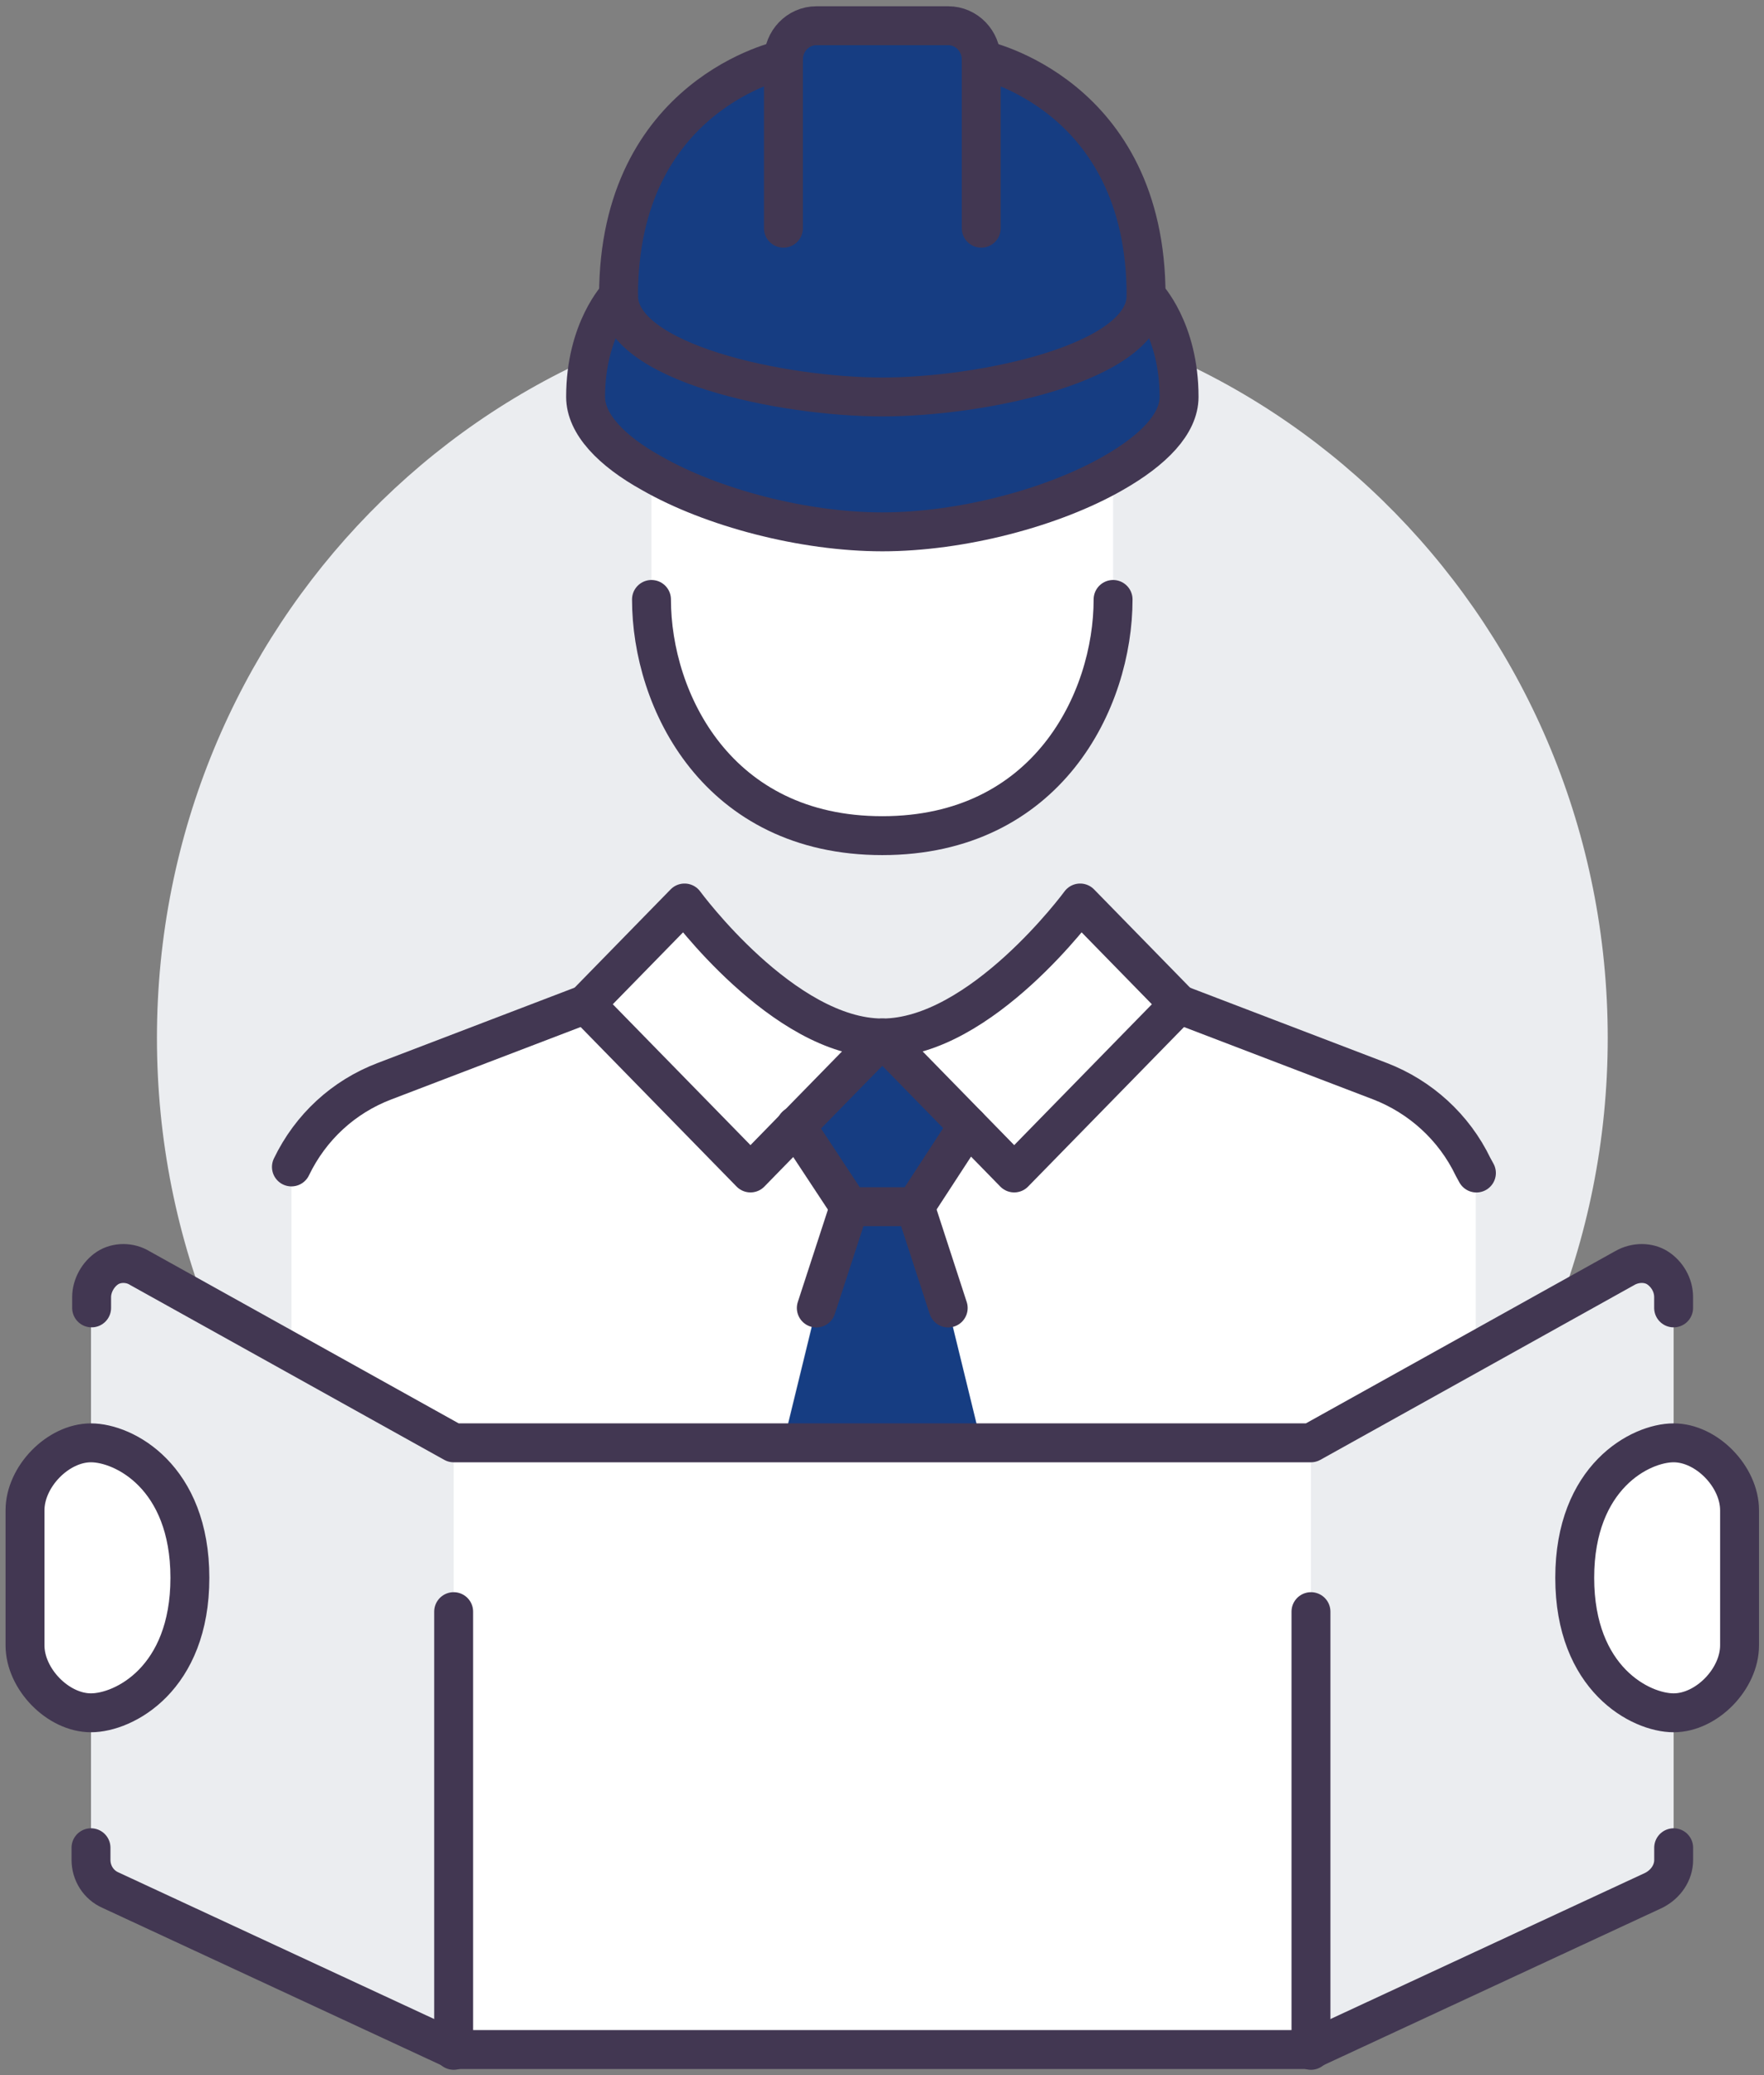 <?xml version="1.0" encoding="UTF-8"?>
<svg xmlns="http://www.w3.org/2000/svg" width="34" height="40" viewBox="0 0 34 40" fill="none">
  <rect x="0" y="0" width="34" height="40" fill="#808080" stroke="none"/>
  <g clip-path="url(#clip0_998_14329)">
    <path d="M17.007 34.317C24.728 34.317 30.988 27.911 30.988 20.008C30.988 12.106 24.728 5.699 17.007 5.699C9.285 5.699 3.025 12.106 3.025 20.008C3.025 27.911 9.285 34.317 17.007 34.317Z" fill="#EBEDF0"></path>
    <path d="M28.445 26.032L31.318 24.432C31.521 24.314 31.762 24.314 31.953 24.432C32.144 24.549 32.258 24.77 32.258 24.991V27.801C31.623 27.801 30.352 28.451 30.352 30.402C30.352 32.353 31.623 33.004 32.258 33.004V35.84C32.258 36.087 32.106 36.321 31.877 36.425L25.268 39.495V27.788L28.445 26.018V26.032Z" fill="#EBEDF0"></path>
    <path d="M28.444 22.611V26.046L25.267 27.815H18.912L18.276 25.213L17.641 23.262L18.657 21.701L19.547 22.611L22.725 19.359L26.601 20.842C27.377 21.142 28.025 21.727 28.393 22.494L28.457 22.611H28.444Z" fill="white"></path>
    <path d="M25.267 31.064V39.52H8.744V31.064V27.812H15.099H18.912H25.267V31.064Z" fill="white"></path>
    <path d="M22.726 19.358L19.548 22.61L18.658 21.699L17.006 20.008C18.912 20.008 20.819 17.406 20.819 17.406L22.726 19.358Z" fill="white"></path>
    <path d="M22.091 5.699C22.091 5.699 22.726 6.35 22.726 7.65C22.726 8.171 22.231 8.691 21.455 9.12C20.299 9.784 18.532 10.252 17.007 10.252C15.482 10.252 13.715 9.784 12.558 9.12C11.783 8.678 11.287 8.171 11.287 7.65C11.287 6.35 11.923 5.699 11.923 5.699C11.923 7 15.1 7.65 17.007 7.65C18.913 7.65 22.091 7 22.091 5.699Z" fill="#163D82"></path>
    <path d="M21.454 9.121V11.554C21.454 13.505 20.183 16.107 17.005 16.107C13.828 16.107 12.557 13.505 12.557 11.554V9.121C13.713 9.785 15.48 10.253 17.005 10.253C18.53 10.253 20.297 9.785 21.454 9.121Z" fill="white"></path>
    <path d="M18.913 1.147C18.913 1.147 22.09 1.797 22.09 5.699C22.09 7 18.913 7.651 17.006 7.651C15.099 7.651 11.922 7 11.922 5.699C11.922 1.797 15.099 1.147 15.099 1.147C15.099 0.795 15.379 0.496 15.735 0.496H18.277C18.633 0.496 18.913 0.795 18.913 1.147Z" fill="#163D82"></path>
    <path d="M18.277 25.213L18.913 27.815H15.1L15.735 25.213L16.371 23.262H17.642L18.277 25.213Z" fill="#163D82"></path>
    <path d="M18.658 21.699L17.641 23.26H16.37L15.354 21.699L17.006 20.008L18.658 21.699Z" fill="#163D82"></path>
    <path d="M15.342 21.701L16.358 23.262L15.723 25.213L15.087 27.815H8.732L5.58 26.059L5.618 25.994V22.494C5.987 21.727 6.622 21.142 7.41 20.842L11.287 19.359L14.465 22.611L15.354 21.701H15.342Z" fill="white"></path>
    <path d="M17.007 20.008L15.354 21.699L14.465 22.61L11.287 19.358L13.194 17.406C13.194 17.406 15.1 20.008 17.007 20.008Z" fill="white"></path>
    <path d="M8.745 31.067V39.522L2.135 36.452C1.906 36.335 1.754 36.114 1.754 35.867V33.031C2.389 33.031 3.66 32.381 3.66 30.43C3.66 28.478 2.389 27.828 1.754 27.828V25.018C1.754 24.784 1.881 24.576 2.059 24.459C2.237 24.342 2.491 24.342 2.682 24.459L5.58 26.072L8.732 27.828V31.08L8.745 31.067Z" fill="#EBEDF0"></path>
    <path d="M32.258 27.812C31.623 27.812 30.352 28.463 30.352 30.414C30.352 32.365 31.623 33.016 32.258 33.016C32.894 33.016 33.529 32.365 33.529 31.715V29.113C33.529 28.463 32.894 27.812 32.258 27.812Z" fill="white"></path>
    <path d="M1.753 27.812C1.118 27.812 0.482 28.463 0.482 29.113V31.715C0.482 32.365 1.118 33.016 1.753 33.016C2.389 33.016 3.66 32.365 3.66 30.414C3.66 28.463 2.389 27.812 1.753 27.812Z" fill="white"></path>
    <path d="M15.1 4.399V1.147C15.1 0.795 15.379 0.496 15.735 0.496H18.277C18.633 0.496 18.913 0.795 18.913 1.147V4.399" stroke="#423752" stroke-width="0.75" stroke-linecap="round" stroke-linejoin="round"></path>
    <path d="M15.099 1.148C15.099 1.148 11.922 1.799 11.922 5.701C11.922 7.002 15.099 7.652 17.006 7.652C18.913 7.652 22.09 7.002 22.09 5.701C22.09 1.799 18.913 1.148 18.913 1.148" stroke="#423752" stroke-width="0.75" stroke-linecap="round" stroke-linejoin="round"></path>
    <path d="M11.923 5.699C11.923 5.699 11.287 6.35 11.287 7.65C11.287 8.171 11.783 8.691 12.558 9.12C13.715 9.784 15.482 10.252 17.007 10.252C18.532 10.252 20.299 9.784 21.455 9.12C22.231 8.678 22.726 8.171 22.726 7.65C22.726 6.35 22.091 5.699 22.091 5.699" stroke="#423752" stroke-width="0.75" stroke-linecap="round" stroke-linejoin="round"></path>
    <path d="M21.454 11.555C21.454 13.506 20.183 16.108 17.005 16.108C13.828 16.108 12.557 13.506 12.557 11.555" stroke="#423752" stroke-width="0.75" stroke-linecap="round" stroke-linejoin="round"></path>
    <path d="M17.006 20.008C18.912 20.008 20.819 17.406 20.819 17.406L22.726 19.358L19.548 22.61L18.658 21.699L17.006 20.008Z" stroke="#423752" stroke-width="0.75" stroke-linecap="round" stroke-linejoin="round"></path>
    <path d="M17.007 20.008C15.1 20.008 13.194 17.406 13.194 17.406L11.287 19.358L14.465 22.61L15.354 21.699L17.007 20.008Z" stroke="#423752" stroke-width="0.75" stroke-linecap="round" stroke-linejoin="round"></path>
    <path d="M22.725 19.359L26.601 20.842C27.377 21.142 28.025 21.727 28.393 22.494L28.457 22.611" stroke="#423752" stroke-width="0.75" stroke-linecap="round" stroke-linejoin="round"></path>
    <path d="M11.286 19.359L7.409 20.842C6.621 21.142 5.986 21.727 5.617 22.494" stroke="#423752" stroke-width="0.75" stroke-linecap="round" stroke-linejoin="round"></path>
    <path d="M15.34 21.699L16.369 23.26H17.64L18.657 21.699" stroke="#423752" stroke-width="0.75" stroke-linecap="round" stroke-linejoin="round"></path>
    <path d="M17.641 23.262L18.276 25.213" stroke="#423752" stroke-width="0.75" stroke-linecap="round" stroke-linejoin="round"></path>
    <path d="M16.37 23.262L15.734 25.213" stroke="#423752" stroke-width="0.75" stroke-linecap="round" stroke-linejoin="round"></path>
    <path d="M1.754 35.617V35.851C1.754 36.099 1.894 36.333 2.135 36.437L8.745 39.507H25.268L31.877 36.437C32.106 36.32 32.259 36.099 32.259 35.851V35.617" stroke="#423752" stroke-width="0.75" stroke-linecap="round" stroke-linejoin="round"></path>
    <path d="M32.258 25.211V25.003C32.258 24.768 32.13 24.56 31.953 24.443C31.775 24.326 31.52 24.326 31.317 24.443L28.445 26.043L25.267 27.812H8.744L5.591 26.056L2.693 24.443C2.503 24.326 2.249 24.326 2.071 24.443C1.893 24.56 1.766 24.782 1.766 25.003V25.211" stroke="#423752" stroke-width="0.75" stroke-linecap="round" stroke-linejoin="round"></path>
    <path d="M32.258 27.812C32.894 27.812 33.529 28.463 33.529 29.113V31.715C33.529 32.365 32.894 33.016 32.258 33.016C31.623 33.016 30.352 32.365 30.352 30.414C30.352 28.463 31.623 27.812 32.258 27.812Z" stroke="#423752" stroke-width="0.75" stroke-linecap="round" stroke-linejoin="round"></path>
    <path d="M1.753 27.812C1.118 27.812 0.482 28.463 0.482 29.113V31.715C0.482 32.365 1.118 33.016 1.753 33.016C2.389 33.016 3.66 32.365 3.66 30.414C3.66 28.463 2.389 27.812 1.753 27.812Z" stroke="#423752" stroke-width="0.75" stroke-linecap="round" stroke-linejoin="round"></path>
    <path d="M25.268 39.522V31.066" stroke="#423752" stroke-width="0.75" stroke-linecap="round" stroke-linejoin="round"></path>
    <path d="M8.744 39.522V31.066" stroke="#423752" stroke-width="0.75" stroke-linecap="round" stroke-linejoin="round"></path>
  </g>
  <defs>
    <clipPath id="clip0_998_14329">
      <rect width="34" height="40" fill="white"></rect>
    </clipPath>
  </defs>
</svg>
